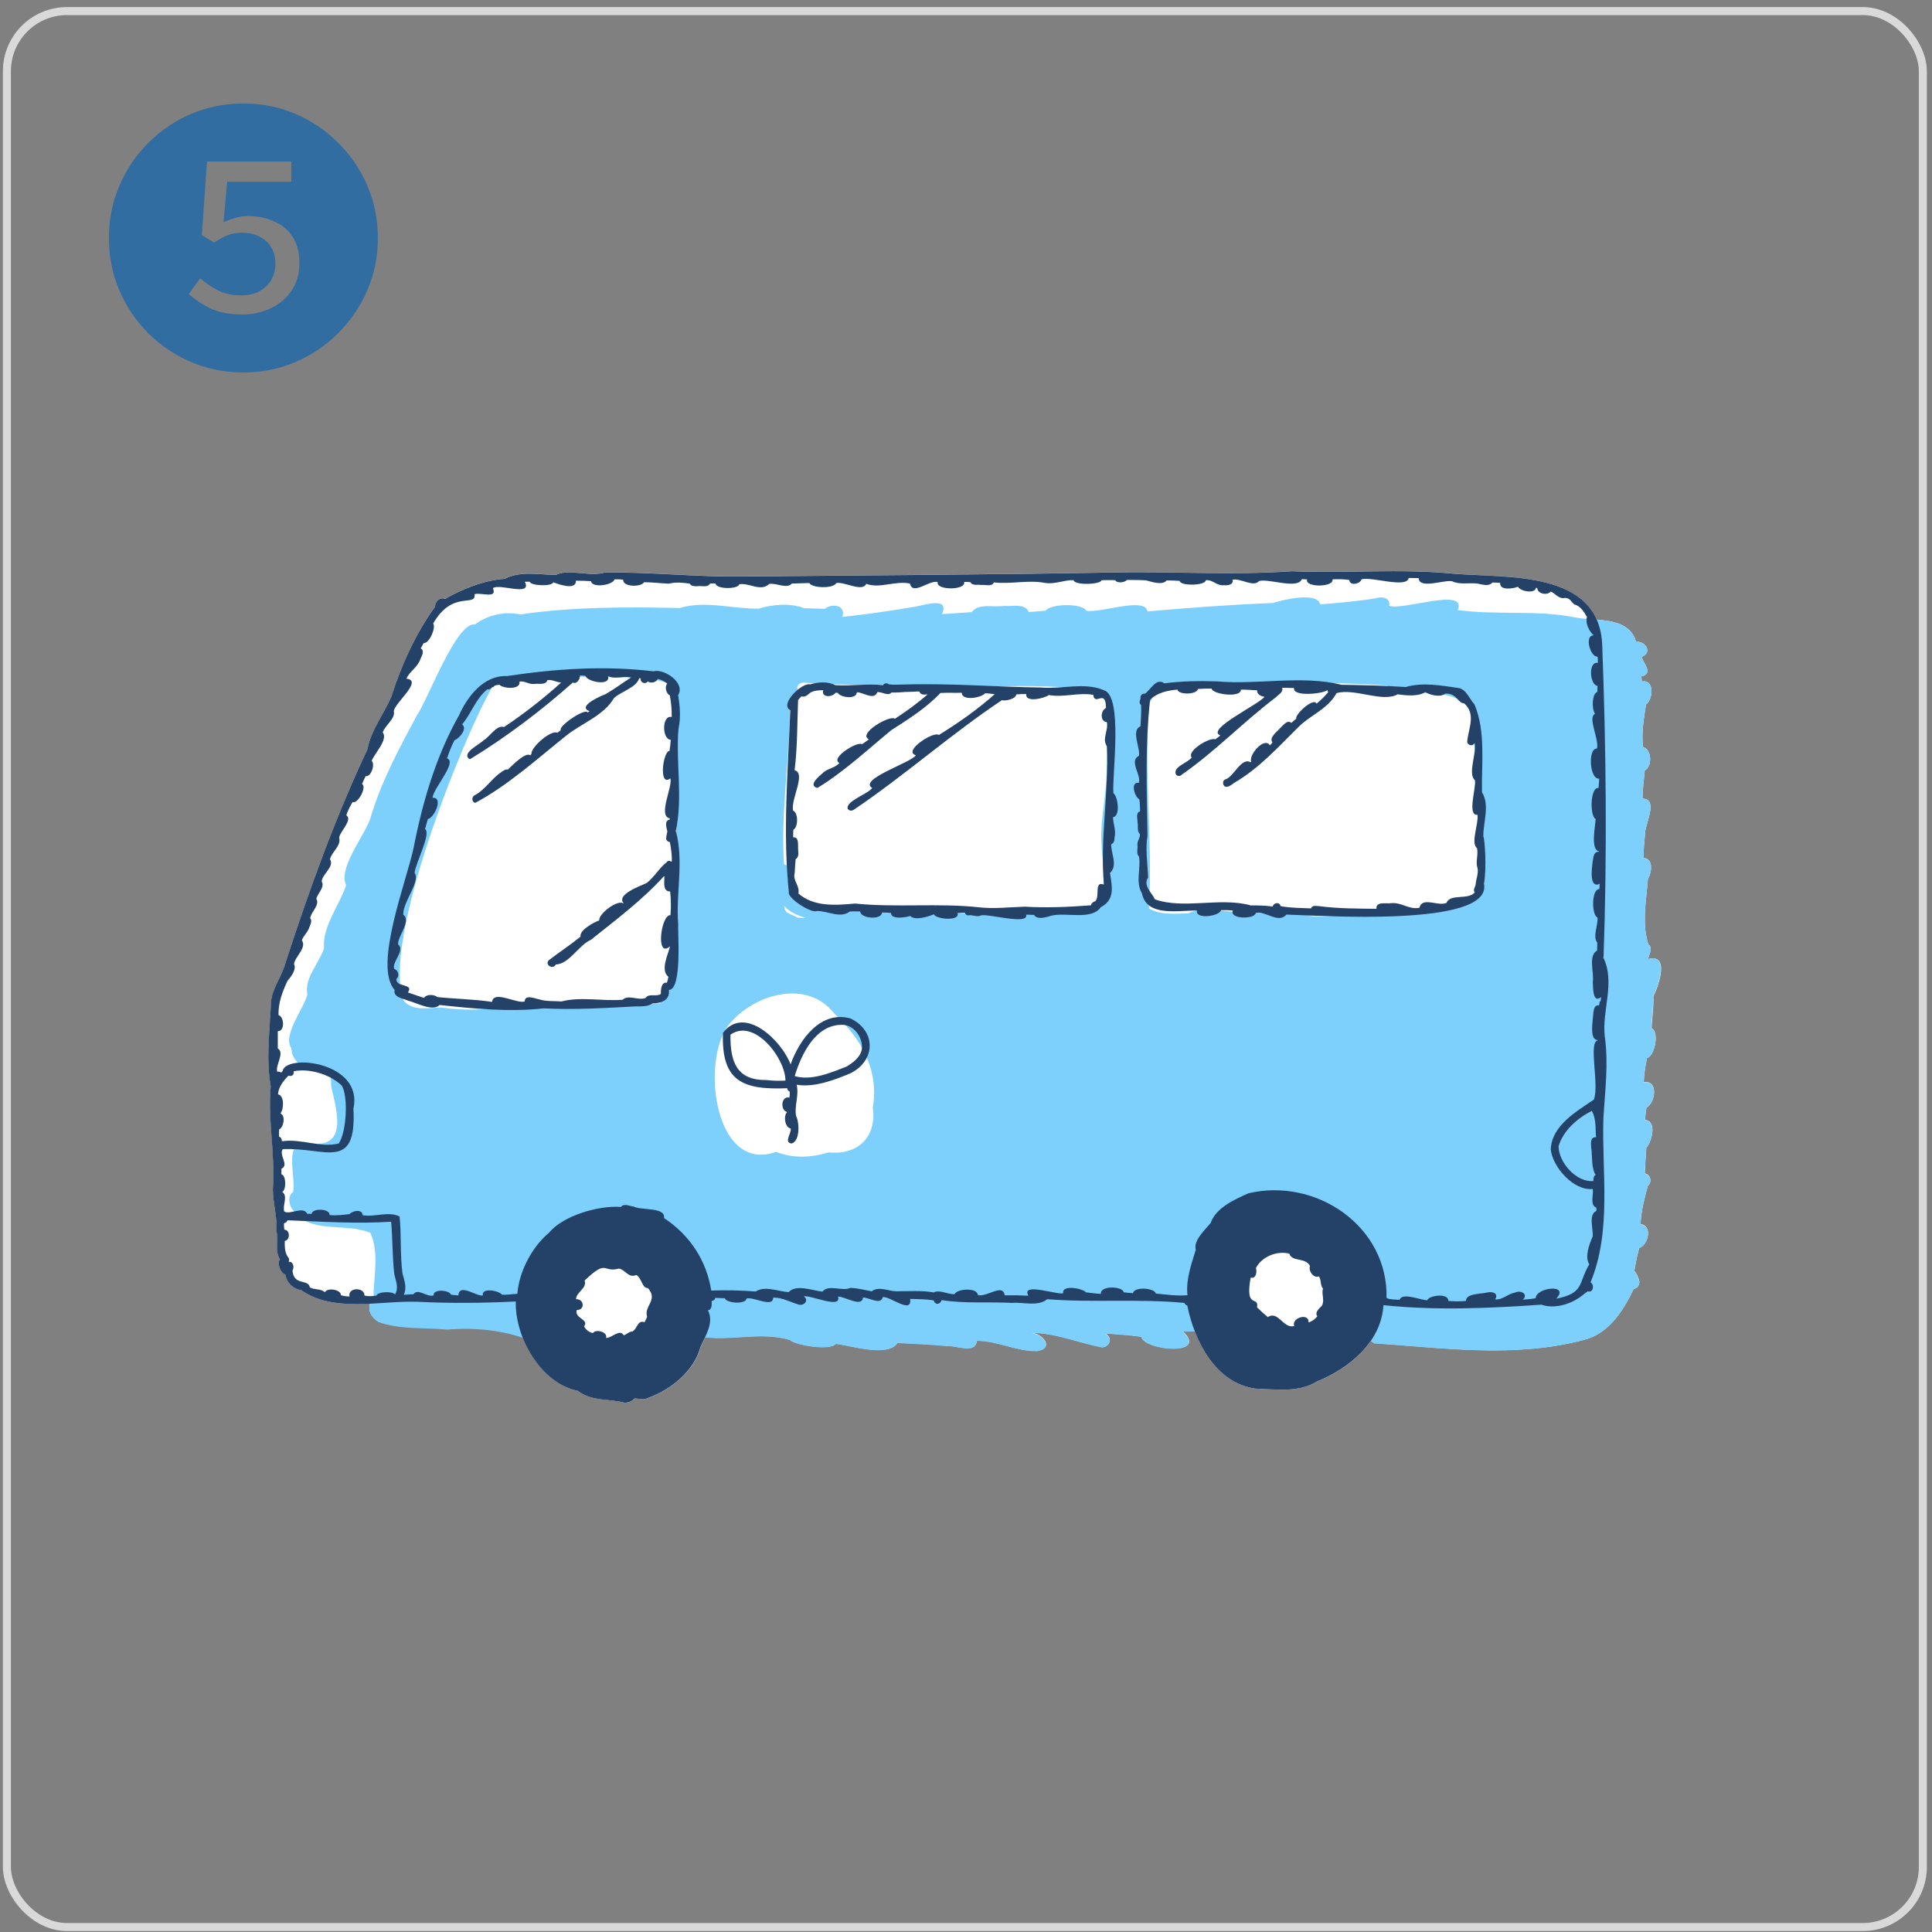 <?xml version="1.0" encoding="UTF-8"?> <svg xmlns="http://www.w3.org/2000/svg" width="188" height="188" viewBox="0 0 188 188" fill="none"><rect x="0" y="0" width="188" height="188" fill="#808080" stroke="none"/><rect x="0.671" y="1.078" width="186.439" height="186.439" rx="5.851" stroke="#D9D9D9" stroke-width="0.78"></rect><path d="M23.683 36.243C21.886 36.243 20.192 35.906 18.601 35.232C17.028 34.558 15.633 33.622 14.416 32.424C13.218 31.207 12.282 29.812 11.608 28.24C10.934 26.648 10.597 24.954 10.597 23.157C10.597 21.359 10.934 19.674 11.608 18.102C12.282 16.51 13.218 15.116 14.416 13.917C15.633 12.7 17.028 11.755 18.601 11.081C20.192 10.407 21.886 10.07 23.683 10.07C25.481 10.07 27.166 10.407 28.738 11.081C30.33 11.755 31.724 12.7 32.923 13.917C34.14 15.116 35.085 16.51 35.759 18.102C36.433 19.674 36.77 21.359 36.77 23.157C36.77 24.973 36.424 26.676 35.731 28.268C35.057 29.84 34.112 31.226 32.895 32.424C31.697 33.622 30.311 34.558 28.738 35.232C27.166 35.906 25.481 36.243 23.683 36.243ZM23.627 30.599C24.582 30.599 25.481 30.402 26.323 30.009C27.166 29.616 27.84 29.054 28.345 28.324C28.869 27.575 29.132 26.667 29.132 25.6C29.132 24.551 28.907 23.69 28.458 23.016C28.008 22.342 27.4 21.846 26.632 21.528C25.883 21.191 25.05 21.022 24.133 21.022C23.683 21.022 23.262 21.088 22.869 21.219C22.476 21.331 22.102 21.462 21.746 21.612L22.111 17.68H28.345V15.715H20.145L19.64 22.876L20.819 23.606C21.287 23.306 21.718 23.072 22.111 22.904C22.523 22.735 23.009 22.651 23.571 22.651C24.526 22.651 25.303 22.923 25.902 23.466C26.501 24.009 26.801 24.739 26.801 25.656C26.801 26.293 26.651 26.845 26.351 27.313C26.07 27.762 25.677 28.118 25.172 28.38C24.685 28.623 24.133 28.745 23.515 28.745C22.56 28.745 21.765 28.567 21.128 28.212C20.491 27.856 19.939 27.481 19.471 27.088L18.376 28.605C18.938 29.129 19.63 29.597 20.454 30.009C21.297 30.402 22.354 30.599 23.627 30.599Z" fill="#316DA1"></path><g clip-path="url(#clip0_2057_1305)"><path d="M160.71 100.074C160.76 99.024 160.93 97.984 160.89 96.934C161.35 96.044 162.35 93.254 160.82 93.254C160.69 93.254 160.54 93.274 160.36 93.324C160.49 92.814 160.88 92.244 160.39 91.874C159.75 89.874 160.19 87.604 160.36 85.514C160.73 84.944 160.92 83.534 159.94 83.494C159.92 82.714 159.99 82.044 160.07 81.254C159.99 80.314 161.48 77.734 159.82 77.714C159.86 76.774 159.94 75.924 160.05 74.974C160.8 74.584 160.74 72.904 159.87 72.684C159.72 71.304 159.96 69.914 160.17 68.554C160.91 68.004 160.98 66.044 159.76 66.324C159.74 66.154 159.73 65.984 159.72 65.824C160.91 65.544 159.95 64.584 159.74 63.924C160.9 63.444 160.01 62.324 159.21 62.464C158.72 60.724 157.04 60.434 155.37 60.294C153.31 55.634 145.93 56.204 141.45 55.814C136.14 55.294 130.99 55.804 125.71 55.574C120.01 55.984 113.9 55.574 108.43 55.694C96.441 55.914 84.57 55.964 72.54 56.084C67.96 56.164 63.441 55.644 58.891 55.694C57.38 56.154 55.391 55.294 54.09 55.934C52.471 55.914 50.63 55.514 49.141 56.314C47.251 56.414 44.971 57.294 43.321 58.274C42.81 58.034 42.34 58.544 42.34 59.044C40.501 61.554 39.031 64.794 38.1 67.764C37.331 69.534 36.12 71.004 35.761 72.914C32.6 79.624 30.11 86.564 27.8 93.644C27.471 94.934 26.421 96.314 26.381 97.524C26.261 100.224 25.89 103.074 26.351 105.694C26.05 109.054 26.82 112.384 26.561 115.744C26.581 117.144 27 118.434 26.921 119.834C27.131 120.674 26.71 121.714 27.261 122.534C26.91 122.874 27.34 123.914 27.761 123.994C27.941 124.844 28.541 125.404 29.351 125.544C31.27 126.884 33.62 126.964 36.001 126.854C35.821 127.514 36.06 128.084 36.781 128.574C38.85 129.354 41.291 129.114 43.501 129.334C46.011 129.114 48.52 129.344 50.861 130.124C51.831 132.614 53.791 134.844 56.261 135.344C57.59 136.384 59.3 136.094 60.791 136.494C61.17 136.494 61.55 136.364 61.77 136.074C62.211 136.104 62.721 136.234 63.13 136.014C65.35 135.194 67.54 133.414 68.18 131.094C68.311 130.784 68.481 130.454 68.63 130.114C71.341 130.434 74.13 129.574 76.841 130.364C77.471 130.914 80.77 131.434 81.331 130.764C82.331 130.774 86.371 132.174 87.341 130.664C88.93 130.754 90.531 130.804 92.111 130.964C93.001 130.864 94.91 131.814 95.061 130.454C97.091 130.454 98.88 131.494 100.93 131.454C102.67 131.194 101.43 129.674 100.24 129.684C102.65 129.654 104.9 130.644 107.23 131.094C107.96 131.094 108.35 130.164 107.53 129.734C108.71 129.824 109.89 129.894 111.05 130.064C111.38 131.424 117.67 131.974 115.1 129.544C115.47 129.564 115.86 129.544 116.26 129.524C117.31 132.234 119.22 134.724 122.17 135.124C124.09 135.184 126.41 135.534 128.12 134.444C130.14 133.634 132.16 132.284 133.41 130.464C133.5 130.554 133.61 130.634 133.72 130.704C140.48 131.154 147.34 132.154 154.05 130.394C156.51 129.824 157.95 127.574 158.97 125.424C159.44 125.364 159.68 124.784 159.42 124.404C159.44 124.424 159.45 124.444 159.46 124.474C159.35 124.194 159.26 123.874 159.03 123.684C159.16 122.924 159.3 122.174 159.51 121.434C160.4 121.144 160.83 119.254 159.64 119.114C159.69 117.824 160.03 116.584 160.35 115.384C160.8 115.044 160.61 114.264 160.05 114.184C160.09 113.354 160.14 112.524 160.2 111.694C160.73 111.104 161.28 109.104 160.08 108.974C160.1 108.584 160.15 108.184 160.21 107.794C161.13 107.254 161.37 105.054 159.95 105.314C159.98 104.524 160.1 103.734 160.27 102.954C161.03 102.764 161.5 100.374 160.69 100.044L160.71 100.074Z" fill="white"></path><path d="M160.821 93.254C160.691 93.254 160.541 93.274 160.361 93.324C160.491 92.814 160.881 92.244 160.391 91.874C159.751 89.874 160.191 87.604 160.361 85.514C160.731 84.944 160.921 83.534 159.941 83.494C159.921 82.714 159.991 82.044 160.071 81.254C159.991 80.314 161.481 77.734 159.821 77.714C159.861 76.774 159.941 75.924 160.051 74.974C160.801 74.584 160.741 72.904 159.871 72.684C159.721 71.304 159.961 69.914 160.171 68.554C160.911 68.004 160.981 66.044 159.761 66.324C159.741 66.154 159.731 65.984 159.721 65.824C160.911 65.544 159.951 64.584 159.741 63.924C160.901 63.444 160.011 62.324 159.211 62.464C158.501 59.954 155.321 60.454 153.271 60.084C149.631 59.334 145.611 59.874 141.851 59.364C142.801 57.094 136.511 59.434 135.181 58.954C135.341 58.144 134.421 58.004 133.841 58.224C132.061 58.514 130.261 58.664 128.471 58.814C128.211 57.554 124.791 58.364 123.901 58.674C119.801 58.834 115.731 59.144 111.661 59.494C111.451 58.034 107.031 59.704 105.711 59.424C105.271 58.664 102.231 58.744 101.751 59.424C101.201 59.474 100.651 59.524 100.111 59.554C99.741 58.664 98.441 59.034 97.651 58.964C96.671 59.124 95.211 58.664 94.561 59.564C93.591 59.634 92.631 59.694 91.661 59.764C92.451 58.024 89.941 58.884 89.081 59.034C86.721 59.434 84.351 59.774 81.971 60.034C82.341 58.904 81.001 58.664 80.261 59.244C79.591 59.224 78.911 59.204 78.241 59.184C76.961 58.664 75.151 58.804 73.861 59.224C71.331 59.274 68.631 58.404 66.161 59.164C60.991 59.064 55.741 59.034 50.611 59.794C49.111 59.454 47.431 59.854 46.221 60.764C44.391 60.494 41.661 68.064 40.531 69.674C38.811 72.894 37.041 76.154 36.021 79.694C35.411 81.404 32.891 84.484 33.681 86.144C33.011 88.144 31.351 90.154 31.531 92.284C31.051 93.734 29.581 95.214 29.911 96.774C29.561 98.184 27.441 100.764 28.361 102.014C28.451 103.894 30.521 104.244 32.001 104.514C32.321 104.824 32.141 105.464 32.261 105.884C32.931 108.624 33.781 112.124 29.551 111.114C27.631 111.354 28.821 114.634 28.521 115.994C27.991 116.344 28.061 117.214 28.521 117.764C30.221 120.134 33.621 118.934 36.031 119.964C36.901 121.744 36.381 124.194 36.341 126.194C35.701 127.164 35.821 127.954 36.781 128.624C38.851 129.404 41.291 129.164 43.501 129.384C46.461 129.134 49.421 129.484 52.091 130.634C55.841 130.094 52.281 121.744 62.261 123.284C62.651 124.414 63.401 125.244 64.191 126.084C64.361 127.064 63.361 130.984 64.821 131.134C66.171 130.974 65.131 129.094 65.361 128.214C66.171 125.324 64.941 125.374 63.731 123.274C68.231 123.344 66.061 128.314 67.961 130.044C70.881 130.614 73.901 129.534 76.831 130.394C77.461 130.944 80.761 131.464 81.321 130.794C82.321 130.804 86.361 132.204 87.331 130.694C88.921 130.784 90.521 130.834 92.101 130.994C92.991 130.894 94.901 131.844 95.051 130.484C97.081 130.484 98.871 131.524 100.921 131.484C102.661 131.224 101.421 129.704 100.231 129.714C102.641 129.684 104.891 130.674 107.221 131.124C107.951 131.124 108.341 130.194 107.521 129.764C108.701 129.854 109.881 129.924 111.041 130.094C111.371 131.454 117.661 132.004 115.091 129.574C116.381 129.634 118.031 129.234 119.141 129.874C119.631 130.924 120.951 129.914 120.261 129.064C120.261 128.844 120.151 128.644 119.971 128.514C118.971 125.664 119.291 124.304 122.011 122.764C123.681 121.834 125.501 120.744 127.481 121.374C129.371 121.754 131.971 122.724 132.431 124.854C132.361 126.764 131.871 129.474 133.711 130.724C140.471 131.174 147.331 132.174 154.041 130.414C156.501 129.844 157.941 127.594 158.961 125.444C159.431 125.384 159.671 124.804 159.411 124.424C159.411 124.424 159.411 124.424 159.411 124.434C159.411 124.434 159.411 124.434 159.411 124.424C159.431 124.444 159.441 124.474 159.451 124.494C159.341 124.214 159.251 123.894 159.021 123.704C159.151 122.944 159.291 122.194 159.501 121.454C160.391 121.164 160.821 119.274 159.631 119.134C159.681 117.844 160.021 116.604 160.341 115.404C160.791 115.064 160.601 114.284 160.041 114.204C160.081 113.374 160.131 112.544 160.191 111.714C160.721 111.124 161.271 109.124 160.071 108.994C160.091 108.604 160.141 108.204 160.201 107.814C161.121 107.274 161.361 105.074 159.941 105.334C159.971 104.544 160.091 103.754 160.261 102.974C161.021 102.784 161.491 100.394 160.681 100.064C160.731 99.014 160.901 97.974 160.861 96.924C161.321 96.034 162.321 93.244 160.791 93.244L160.821 93.254ZM52.861 127.534C52.581 127.944 52.581 129.414 51.911 129.234C51.911 129.234 51.921 129.234 51.931 129.234H51.901C52.231 127.824 52.651 126.444 53.741 125.404C53.461 126.074 53.221 126.804 52.871 127.534H52.861ZM57.171 122.244C57.511 122.074 57.861 121.984 58.211 121.944C57.861 122.034 57.521 122.134 57.171 122.244ZM66.011 68.904C65.951 75.394 65.631 81.884 65.871 88.364C65.141 89.224 65.521 90.564 65.381 91.614C65.361 93.564 64.931 95.464 64.591 97.384C64.441 97.424 64.301 97.514 64.201 97.634C61.301 97.814 58.351 97.344 55.431 97.804C51.301 97.444 47.181 98.724 43.031 98.044C41.771 98.034 40.201 98.474 39.271 97.364C37.101 91.734 44.871 72.074 48.051 66.574C50.061 66.384 51.971 65.474 53.981 65.474C55.281 65.794 56.571 65.924 57.911 65.834C60.511 66.024 63.511 65.624 65.851 66.864C66.131 67.474 65.891 68.244 65.991 68.914L66.011 68.904ZM84.931 107.774C85.331 110.644 83.471 112.434 80.621 112.134C78.971 112.654 77.151 112.744 75.521 112.084C69.361 114.314 68.031 102.514 71.231 99.364C73.681 96.654 78.601 95.334 81.151 98.594C83.771 101.034 85.561 104.084 84.931 107.784V107.774ZM76.321 88.174C76.851 88.774 77.641 89.094 78.451 89.334C78.161 89.334 77.871 89.304 77.581 89.284C77.121 88.954 76.291 88.944 76.321 88.174ZM107.601 76.574C107.491 78.004 107.221 79.414 107.171 80.844C107.041 83.344 107.981 86.064 106.761 88.374C98.071 89.664 89.151 88.304 80.371 88.644C78.361 87.524 77.101 88.234 76.621 85.374C77.271 84.874 76.851 84.234 76.291 84.094C75.941 78.804 76.911 73.594 76.861 68.334C77.601 68.644 78.111 67.494 77.571 66.974C77.581 66.454 78.121 66.384 78.521 66.444C82.521 66.784 86.531 66.554 90.531 66.734C96.221 67.064 102.011 66.244 107.611 67.444C107.651 67.634 107.721 67.844 107.851 68.074C107.641 70.904 107.851 73.754 107.601 76.574ZM143.401 87.014C142.671 87.554 140.861 87.234 140.821 88.414C139.771 88.564 138.711 88.674 137.651 88.774C134.481 88.304 131.021 89.374 127.741 89.164C125.631 88.594 123.131 89.094 120.901 88.724C119.371 88.814 116.911 88.174 115.641 88.874C114.341 88.904 112.931 89.074 111.801 88.394C112.191 81.724 111.261 75.034 111.861 68.344C112.091 68.164 112.171 67.754 112.011 67.524C112.241 67.334 112.291 67.004 112.191 66.744C115.821 66.694 119.471 67.124 123.111 66.744C124.451 66.564 129.261 67.524 129.751 66.474C131.501 66.514 133.251 66.584 134.991 66.714C135.741 67.484 136.971 67.114 138.011 67.324C139.421 67.574 141.161 67.384 142.301 68.344C142.511 68.524 142.741 68.574 142.971 68.484C143.331 69.384 143.591 70.314 143.761 71.274C143.181 72.134 143.571 73.644 143.981 74.534C144.461 78.254 143.661 82.054 144.261 85.734C144.061 86.184 143.861 86.764 143.401 87.004V87.014Z" fill="#7DD0FC"></path><path d="M107.081 88.303C108.471 87.563 108.251 86.443 108.011 84.953C108.811 84.203 108.091 83.033 108.131 82.143C108.391 82.073 108.451 81.773 108.451 81.543C108.621 80.823 108.331 80.213 108.301 79.523C109.041 79.433 108.801 77.533 108.341 77.173C108.211 75.343 109.301 67.703 107.411 67.163C105.611 66.363 103.311 67.073 101.331 66.903C96.831 66.843 92.321 66.463 87.791 66.613H87.831C87.391 66.613 86.931 66.653 86.491 66.593C86.321 66.423 86.041 66.483 85.921 66.673C84.371 66.503 82.831 66.773 81.271 66.673C80.551 66.293 79.611 66.363 78.841 66.593C78.021 66.393 75.811 68.553 76.901 69.103C76.671 75.023 76.161 80.993 76.761 86.833C76.621 87.393 78.961 88.923 79.501 88.643C80.541 88.643 81.791 89.403 82.701 88.693C83.031 88.693 83.361 88.673 83.701 88.693C83.721 89.373 85.781 89.563 85.831 88.793C86.131 88.793 86.391 88.813 86.701 88.833C86.691 89.523 88.151 89.263 88.571 89.133C89.071 89.623 90.351 89.173 90.891 88.973C91.011 89.443 93.461 89.683 93.171 88.853C93.411 88.833 93.651 88.823 93.891 88.823C93.931 88.943 94.021 89.053 94.191 89.073C94.621 88.983 95.071 89.283 95.471 89.073C96.161 88.893 100.141 90.053 99.851 89.003C100.111 89.003 100.371 89.023 100.631 89.033C100.931 89.543 101.841 89.243 102.311 89.103C103.761 88.753 106.171 89.563 107.091 88.313L107.081 88.303ZM99.631 88.233C98.181 88.273 96.761 88.453 95.311 88.293C91.361 87.853 87.231 88.333 83.201 87.923C81.281 88.093 79.201 88.263 77.691 86.943C77.851 86.183 77.121 85.713 77.331 84.953C77.351 84.503 77.381 84.043 77.421 83.593C77.841 83.373 77.631 82.793 77.661 82.403C77.651 82.053 77.701 81.413 77.181 81.483C77.181 81.233 77.181 80.983 77.201 80.743C77.671 80.503 77.701 79.103 77.181 78.883C76.901 77.843 78.481 75.233 77.321 74.953C77.601 72.703 77.571 70.453 77.661 68.123C77.751 67.993 77.861 67.873 77.991 67.763C78.311 67.893 78.631 67.593 78.861 67.393C79.241 67.193 79.661 67.163 80.111 67.163C79.881 67.893 81.001 67.873 81.301 67.413C81.371 67.413 81.441 67.413 81.511 67.413C81.771 67.873 83.321 68.103 83.381 67.373C83.931 67.313 85.041 68.213 85.371 67.353C85.821 67.293 86.411 67.783 86.751 67.383C87.271 67.423 88.041 67.313 88.501 67.323C88.731 67.323 88.951 67.303 89.201 67.293C89.281 67.293 89.371 67.293 89.461 67.283C89.571 67.633 89.921 67.613 90.271 67.563C89.281 68.433 88.191 69.223 87.081 69.943C86.641 69.523 83.411 71.393 84.551 71.943C84.331 72.103 84.111 72.273 83.881 72.423C83.491 72.073 80.721 73.773 81.681 74.243C81.181 74.803 80.511 74.733 80.001 75.283C79.631 75.583 78.621 76.453 79.541 76.673C82.101 75.123 84.401 72.963 86.741 71.043C88.421 69.973 90.151 68.873 91.511 67.433C92.201 67.393 92.901 67.433 93.591 67.413C93.591 68.243 95.501 67.903 95.861 67.463C96.171 67.463 96.481 67.513 96.791 67.553C95.101 69.053 93.271 70.343 91.351 71.523C90.901 71.093 87.801 73.093 89.121 73.493C88.681 74.213 83.481 75.833 84.871 76.683C84.381 77.313 82.271 77.953 82.491 78.703C82.621 78.923 82.911 78.923 83.101 78.783C88.031 75.453 92.601 71.393 97.481 68.143C97.981 68.223 98.861 67.983 98.891 67.573C99.231 67.543 99.491 67.533 99.861 67.533C99.751 68.423 101.661 67.943 102.061 67.633C103.511 67.893 104.921 67.363 106.381 67.613C106.541 68.783 107.601 66.933 107.621 68.893C107.091 69.143 107.011 70.203 107.711 70.273C107.871 71.073 107.211 71.893 107.711 72.623C107.911 77.103 107.021 81.643 107.421 86.083C106.441 85.673 107.051 87.253 106.581 87.693C106.381 87.753 106.191 87.893 106.161 88.093C103.991 88.263 101.821 88.353 99.641 88.223L99.631 88.233Z" fill="#244267"></path><path d="M125.151 88.995C128.071 89.064 145.291 90.305 144.401 85.995C144.681 84.484 144.481 81.695 144.341 81.344C144.341 79.975 144.981 78.325 144.211 77.094C144.151 74.264 144.591 71.184 143.481 68.544C142.991 68.025 142.671 67.044 141.901 66.945C140.281 66.715 138.461 66.365 136.781 66.855C134.681 66.704 132.681 66.674 130.561 66.635C126.611 65.674 122.471 66.654 118.431 66.305C116.731 66.245 114.991 66.275 113.301 66.495C112.521 65.915 111.981 67.094 111.421 67.504C111.131 67.445 110.911 67.725 110.991 67.995C110.881 68.184 110.831 68.475 111.041 68.605C111.071 69.284 111.021 69.954 110.981 70.674C110.011 71.085 111.011 72.844 110.821 73.555C109.831 74.034 111.071 75.404 110.821 76.174C109.951 76.055 110.411 77.555 110.861 77.775C110.921 78.154 110.941 78.525 110.941 78.945C110.491 79.094 110.701 79.644 110.691 80.004C110.781 80.365 110.611 80.894 110.921 81.154C110.961 81.575 110.621 81.825 110.691 82.275C110.721 82.624 110.551 83.055 110.831 83.355C111.041 84.544 110.461 85.805 111.121 86.934C111.591 89.275 114.721 88.564 116.481 88.605C116.281 89.495 118.681 89.165 118.821 88.564C119.201 88.564 119.581 88.564 119.971 88.605C119.591 89.445 122.071 89.475 122.191 88.855C123.191 88.605 124.331 89.894 125.161 89.025L125.151 88.995ZM121.651 88.085C118.651 87.294 115.191 88.504 112.381 87.514C112.081 86.844 111.191 86.184 111.721 85.385C111.671 84.014 111.441 82.665 111.661 81.305C111.591 76.904 111.421 72.404 111.911 68.105C112.571 67.415 113.601 67.184 114.571 67.105C114.671 67.635 116.471 67.605 116.571 67.044C117.011 67.014 117.451 66.995 117.901 67.004C117.981 67.575 120.791 67.934 120.751 67.105C121.271 67.105 121.771 67.144 122.331 67.174C122.301 67.525 122.621 67.734 123.041 67.805C122.581 68.504 117.261 70.995 118.751 71.564C118.591 71.695 118.431 71.825 118.251 71.945C117.771 71.695 115.451 73.064 115.961 73.704C115.571 74.264 114.041 74.615 114.451 75.404C114.591 75.534 114.851 75.555 114.981 75.394C118.271 73.105 120.971 70.264 124.151 67.855C124.401 67.575 124.911 67.365 124.761 66.924C125.141 66.924 125.531 66.945 125.921 66.954C125.781 67.835 128.791 67.514 129.181 67.144C129.181 67.215 129.201 67.305 129.241 67.365C128.901 67.764 128.521 68.135 128.111 68.475C127.861 67.805 125.971 69.544 126.141 69.924C125.981 70.064 125.821 70.204 125.661 70.344C125.251 70.004 124.881 70.585 124.591 70.825C124.301 71.195 123.451 71.734 123.821 72.254C123.741 72.355 123.651 72.445 123.571 72.534C123.061 71.654 121.491 73.445 121.751 74.115C121.721 74.135 121.701 74.154 121.671 74.174C120.831 73.654 120.061 75.544 119.291 75.825C118.871 75.904 118.961 76.585 119.351 76.564C119.591 76.564 119.891 76.344 120.071 76.195C122.521 74.775 124.321 72.745 126.311 70.784C127.491 69.575 129.171 69.044 130.061 67.445C131.851 66.945 134.521 68.394 136.001 67.564C136.881 67.684 137.941 67.794 138.701 67.355C139.141 67.615 140.121 67.904 140.641 67.495C141.781 67.434 141.861 68.454 142.471 68.434C143.661 69.504 142.891 70.855 142.771 72.165C142.791 72.555 143.341 72.654 143.491 72.294C143.721 73.264 142.791 75.294 143.521 75.924C143.671 76.605 142.731 79.415 143.771 79.284C143.901 80.135 143.081 82.044 143.721 82.525C143.881 83.165 143.551 83.885 143.781 84.475C143.881 85.055 143.611 85.575 143.591 86.094C143.541 86.335 143.301 86.605 143.511 86.825C142.901 87.615 141.111 86.924 140.761 87.855C139.971 88.234 138.381 87.215 138.121 88.335C137.071 88.544 136.381 87.754 135.301 87.894C134.841 87.945 133.861 87.715 133.941 88.434C132.081 88.415 130.181 88.415 128.331 88.174C128.061 88.154 127.681 88.075 127.571 88.394C126.581 88.344 125.601 88.365 124.611 88.174C124.521 87.745 123.931 87.825 123.841 88.215C123.121 88.105 122.351 88.105 121.641 88.105L121.651 88.085Z" fill="#244267"></path><path d="M65.761 80.874C66.471 77.564 65.741 74.224 66.031 70.874C66.261 69.804 66.161 68.704 65.991 67.644C66.721 66.454 64.641 65.034 63.591 65.324C58.761 64.754 54.091 65.074 49.351 65.784C47.071 65.694 45.501 67.744 44.651 69.634C42.431 73.564 41.121 78.034 40.261 82.434C39.651 85.514 36.281 93.984 38.401 96.324C38.231 97.064 39.231 97.154 39.721 97.374C40.501 97.564 42.131 98.474 42.771 97.794C46.151 98.154 49.531 98.494 52.891 98.124C55.851 98.274 58.821 98.094 61.781 97.934C62.361 97.914 63.021 97.984 63.511 97.634C64.341 97.644 65.231 97.314 65.081 96.334C66.381 96.304 65.951 90.944 65.991 89.894C65.761 86.874 66.561 83.854 65.771 80.884L65.761 80.874ZM65.421 83.894C65.131 83.704 64.961 83.754 64.861 83.914C64.151 84.464 63.671 85.344 62.941 85.914C62.341 86.214 59.941 87.024 60.681 87.894C60.681 87.894 60.661 87.914 60.651 87.914C60.111 87.494 58.221 88.934 58.311 89.564C57.811 89.724 56.351 90.524 56.491 91.144C55.481 91.964 54.421 92.654 53.381 93.454C53.001 93.934 53.831 94.364 54.091 93.854C55.431 93.784 56.261 92.004 57.511 91.444C59.971 89.474 62.531 87.564 64.661 85.204C64.661 85.734 64.441 86.774 65.211 86.744C65.291 87.514 65.311 88.284 65.241 89.054C64.321 88.964 63.761 93.344 65.201 92.084C65.021 92.864 64.211 94.434 65.061 95.064C64.991 95.244 64.991 95.474 64.881 95.634C64.351 95.514 64.291 96.344 64.311 96.714C63.871 97.034 63.121 96.624 62.831 97.104C62.141 97.404 61.151 96.744 60.581 97.284C58.591 97.444 56.521 96.954 54.621 97.454C53.901 97.384 53.141 97.474 52.441 97.234C52.011 97.174 51.091 96.724 51.051 97.454C50.271 97.694 48.031 96.314 47.881 97.494C46.131 97.224 44.361 97.214 42.571 97.024C42.251 96.764 41.501 96.714 41.261 97.104C40.731 96.934 40.211 96.754 39.691 96.574C40.331 95.664 38.451 96.114 38.581 95.244C38.911 94.984 38.751 94.394 38.361 94.284C38.111 93.604 39.461 92.484 38.741 91.904C38.661 91.134 40.071 89.624 39.241 89.004C39.201 87.734 40.951 85.754 40.341 84.944C40.441 83.964 41.991 81.084 41.361 80.674C41.451 80.344 41.531 80.044 41.641 79.694C42.251 79.604 43.191 77.554 42.091 77.634C42.141 76.724 44.541 74.154 43.501 73.794C43.711 73.174 43.911 72.634 44.221 72.034C44.691 71.864 45.521 70.914 44.971 70.484C45.911 69.374 46.271 67.994 47.431 67.074C47.601 67.124 47.761 67.024 47.871 66.884C48.001 66.864 48.091 66.804 48.141 66.714C48.281 66.674 48.431 66.654 48.581 66.624C48.961 67.014 50.681 67.154 50.551 66.324C51.091 66.234 51.501 66.654 52.081 66.544C52.471 66.504 53.121 66.674 53.271 66.184C53.761 66.104 54.131 66.404 54.611 66.414C52.861 67.984 51.011 69.444 49.051 70.744C48.321 70.514 47.661 71.694 47.051 72.044C46.661 72.444 44.801 73.324 45.721 73.884C49.121 71.824 52.661 69.164 55.741 66.414C56.091 66.614 56.451 66.114 56.441 65.724C56.611 65.724 56.781 65.744 56.961 65.764C57.151 66.364 59.461 66.804 59.161 65.784C59.871 66.144 60.661 65.734 61.411 65.924C60.601 66.434 59.801 67.044 58.951 67.534C58.501 67.704 56.091 68.744 57.371 69.204C57.311 69.244 57.251 69.294 57.191 69.334C56.981 68.844 54.311 70.654 54.571 71.044C54.461 71.134 54.351 71.224 54.231 71.304C53.611 70.994 51.621 72.734 51.711 73.394C51.671 73.424 51.631 73.454 51.581 73.494C51.151 73.134 49.771 74.554 49.421 74.884C49.181 74.824 48.981 75.004 48.791 75.124C47.821 75.774 47.261 76.794 46.231 77.364C45.881 77.494 45.861 78.034 46.251 78.124C49.391 76.444 52.241 73.874 55.071 71.604C56.581 70.384 58.721 69.664 59.751 67.924C60.471 67.264 61.931 66.914 62.201 65.994C62.251 65.994 62.301 65.994 62.351 66.004C62.241 66.404 62.811 66.654 63.031 66.304C63.291 66.524 63.881 66.414 64.001 66.064C64.341 66.144 64.661 66.294 64.931 66.514C64.661 66.844 64.811 67.474 65.181 67.674C65.311 68.364 65.381 69.074 65.361 69.774C64.391 69.534 64.401 71.964 65.271 71.984C65.251 72.344 65.201 72.704 65.151 73.064C64.501 73.094 64.071 76.634 65.231 75.744C65.471 76.574 63.981 79.414 65.181 79.634C65.181 79.674 65.171 79.714 65.161 79.754C64.621 79.854 64.851 80.534 64.941 80.894C64.901 81.124 64.831 81.364 64.821 81.604C64.831 81.694 64.881 81.794 64.961 81.854C65.021 81.904 65.101 81.934 65.181 81.934C65.211 82.084 65.241 82.234 65.261 82.384C65.341 82.884 65.391 83.384 65.371 83.894H65.421Z" fill="#244267"></path><path d="M82.821 99.124C79.891 98.254 77.801 101.133 76.931 103.573C76.071 101.273 72.461 97.743 70.351 100.503C70.171 105.233 72.291 106.073 76.601 105.893C76.611 106.043 76.721 106.173 76.851 106.223C76.851 106.413 76.851 106.613 76.811 106.803C76.011 106.613 75.891 108.043 76.601 108.213C76.211 108.543 76.371 109.733 76.941 109.813C77.031 110.283 76.241 111.153 77.021 111.273C77.861 111.063 77.801 109.223 77.461 108.583C77.291 107.553 77.771 106.593 77.521 105.553C79.231 105.843 81.171 105.103 82.751 104.443C85.201 103.223 85.281 100.373 82.821 99.133V99.124ZM74.541 105.093C71.621 105.123 71.051 103.233 71.081 100.683C73.391 99.034 76.431 102.973 76.431 105.153C75.801 105.183 75.171 105.173 74.541 105.093ZM83.851 102.193C83.651 102.933 83.011 103.403 82.381 103.783C80.861 104.383 78.941 105.193 77.331 104.713C77.991 102.553 79.351 99.724 81.911 99.724C83.121 99.683 84.051 101.053 83.851 102.193Z" fill="#244267"></path><path d="M156.041 93.124C156.391 82.984 156.291 72.874 155.911 62.814C155.651 55.434 146.611 56.264 141.441 55.824C136.131 55.304 130.981 55.814 125.701 55.584C120.001 55.994 113.891 55.584 108.421 55.704C96.431 55.924 84.561 55.974 72.531 56.094C67.951 56.174 63.431 55.654 58.881 55.704C57.371 56.164 55.381 55.304 54.081 55.944C52.461 55.924 50.621 55.524 49.131 56.324C47.241 56.424 44.961 57.304 43.311 58.284C42.801 58.044 42.331 58.554 42.331 59.054C40.491 61.564 39.021 64.804 38.091 67.774C37.321 69.544 36.111 71.014 35.751 72.924C32.591 79.634 30.101 86.574 27.791 93.654C27.461 94.944 26.411 96.324 26.371 97.534C26.251 100.234 25.881 103.084 26.341 105.704C26.041 109.064 26.811 112.394 26.551 115.754C26.571 117.154 26.991 118.444 26.911 119.844C27.121 120.684 26.701 121.724 27.251 122.544C26.901 122.884 27.331 123.924 27.751 124.004C27.931 124.854 28.531 125.414 29.341 125.554C32.541 127.774 36.931 126.544 40.641 126.674C43.761 126.834 47.011 126.804 50.171 126.644C50.171 126.644 50.181 126.654 50.191 126.664C50.101 130.164 52.641 134.624 56.241 135.344C57.571 136.384 59.281 136.094 60.771 136.494C61.151 136.494 61.531 136.364 61.751 136.074C62.191 136.104 62.701 136.234 63.111 136.014C65.331 135.194 67.521 133.414 68.161 131.094C68.631 129.994 69.511 128.714 68.891 127.504C69.241 127.474 69.281 127.044 69.251 126.594C69.411 126.594 69.571 126.484 69.601 126.294C69.911 126.304 70.221 126.324 70.531 126.334C70.701 126.834 72.591 126.944 72.651 126.354C73.311 126.164 75.261 127.304 75.231 126.264C76.171 126.264 76.901 126.714 77.751 126.954C78.281 127.074 78.741 126.504 78.211 126.144C78.901 126.004 81.911 127.424 81.551 126.174C82.121 126.114 83.901 127.274 83.971 126.264C84.551 126.234 85.691 127.044 85.901 126.224C86.551 126.074 88.781 127.964 88.561 126.394C89.331 126.424 90.101 126.404 90.861 126.544C91.021 127.064 91.521 126.894 91.631 126.514C93.891 126.864 96.191 126.664 98.471 126.784C99.561 126.684 100.991 127.174 101.901 126.424C106.341 126.774 110.791 126.364 115.251 126.784C115.301 126.924 115.431 127.024 115.531 127.034C116.231 130.534 118.311 134.594 122.161 135.124C124.081 135.184 126.401 135.534 128.111 134.444C131.251 133.184 134.411 130.614 134.621 127.004C139.691 127.534 144.911 127.314 149.991 126.954C151.371 127.444 153.111 126.824 154.161 125.904C154.281 125.814 154.391 125.734 154.501 125.654C155.051 125.844 155.171 125.004 154.771 124.784C156.841 119.834 155.871 114.084 156.021 108.894C156.171 106.184 156.541 103.574 156.161 100.884C155.851 98.304 157.231 95.594 155.991 93.124H156.041ZM27.151 110.614C27.141 110.374 27.151 110.134 27.161 109.904C27.611 109.704 27.811 108.554 27.291 108.344C27.621 107.944 27.691 106.614 27.051 106.484C27.091 105.804 27.571 105.174 28.061 104.674C28.481 104.794 28.641 104.504 28.571 104.244C30.121 103.924 32.191 104.574 33.271 105.654C33.901 106.764 33.721 110.154 32.961 111.274C31.151 111.714 29.311 110.774 27.431 111.054C27.431 110.864 27.351 110.654 27.151 110.604V110.614ZM38.451 125.974C38.211 125.624 36.751 125.674 36.631 126.074C36.241 126.134 35.861 126.154 35.471 126.074C35.481 125.224 33.811 125.254 34.011 126.154C33.721 126.154 33.471 126.124 33.171 126.034C33.211 125.494 31.871 125.254 31.611 125.744C31.211 125.374 30.601 125.534 30.151 125.274C30.011 124.414 28.591 125.164 28.461 123.634C28.661 123.314 28.541 122.724 28.081 122.784C28.151 122.664 28.171 122.514 28.061 122.374C27.701 121.934 27.701 121.294 27.711 120.754C28.251 120.674 28.241 119.664 27.671 119.664C27.641 119.464 27.621 119.234 27.631 119.034C27.801 119.014 27.921 118.894 27.981 118.744C31.351 118.874 34.681 119.104 38.061 118.884C38.211 120.504 38.171 122.324 38.371 124.004C38.521 124.664 38.821 125.314 38.441 125.964L38.451 125.974ZM62.971 128.134C62.891 128.314 62.821 128.494 62.721 128.664C62.011 128.414 62.021 129.324 61.541 129.564C61.231 129.564 60.981 129.834 60.701 129.944C60.311 129.254 59.521 130.224 58.971 130.194C59.181 129.624 57.971 129.284 57.701 129.714C57.331 129.664 57.011 129.394 56.831 129.064C57.371 128.374 55.881 128.314 56.121 127.484C56.961 127.474 56.851 126.384 56.051 126.424C56.091 125.694 57.141 125.384 56.891 124.604C59.151 122.454 58.601 123.884 60.221 123.444C60.841 123.534 61.161 124.414 61.911 124.064C62.451 124.334 62.451 125.354 63.051 125.344C64.081 126.534 62.631 127.064 62.971 128.134ZM128.571 127.114C128.331 127.364 127.911 127.724 128.191 128.084C127.971 128.354 127.681 128.584 127.331 128.684C127.411 127.694 125.621 128.244 125.941 129.034C124.861 129.324 124.381 127.494 123.371 128.164C123.011 127.864 122.661 127.554 122.321 127.214C122.521 126.014 121.121 127.494 121.701 124.324C122.231 124.454 122.331 123.764 122.211 123.394C122.761 122.294 124.271 121.674 125.461 121.994C125.751 122.834 127.011 122.314 127.481 123.194C127.281 123.644 127.821 124.424 128.341 124.204C128.601 124.574 128.441 125.054 128.741 125.394C128.551 125.914 128.971 126.584 128.581 127.124L128.571 127.114ZM155.661 97.454C155.651 97.574 155.631 97.704 155.611 97.834C155.101 97.744 155.071 98.364 155.031 98.724C155.011 99.274 154.631 101.194 155.461 101.204V101.244C154.541 101.444 155.651 105.594 155.091 107.004C153.411 108.154 150.991 109.524 150.901 111.844C151.071 113.564 153.151 115.914 154.991 115.694C155.091 116.244 154.671 117.274 155.341 117.514C155.341 117.624 155.341 117.734 155.341 117.834C154.541 118.174 155.051 119.594 154.981 120.324C154.661 121.034 154.181 122.324 154.651 123.024C153.541 124.914 154.191 125.824 151.431 126.374C152.801 124.914 149.491 125.244 149.431 126.324C149.021 126.404 148.611 126.444 148.191 126.464C148.761 125.914 147.951 125.514 147.441 125.774C146.721 125.894 146.231 126.504 145.491 126.444C145.861 125.814 145.191 125.654 144.701 125.774C144.171 125.914 142.611 125.854 142.651 126.594C142.081 126.644 141.511 126.644 140.941 126.594C140.961 125.794 139.061 126.044 138.891 126.514C138.381 126.584 136.451 125.694 136.191 126.484C135.771 126.444 135.301 126.484 134.921 126.304C135.091 119.354 128.101 114.564 121.491 116.114C120.151 116.714 118.331 117.504 117.801 119.014C117.281 119.654 116.101 120.714 116.361 121.604C115.931 123.034 115.381 124.504 115.551 126.034C114.521 126.124 113.491 125.974 112.471 125.874C112.351 125.314 110.341 125.184 110.251 125.834C109.951 125.814 109.641 125.794 109.351 125.754C109.231 125.124 107.001 125.094 107.131 125.904C106.621 125.884 106.161 125.814 105.671 125.754C105.371 125.374 103.301 124.974 103.461 125.844C102.821 126.014 99.321 124.744 100.071 126.084C99.301 126.044 98.541 126.034 97.761 126.044C97.601 124.814 95.941 126.314 95.141 126.004C95.121 125.284 93.131 125.384 92.901 125.924C92.251 125.994 91.441 125.454 90.851 125.764C89.781 125.554 88.261 125.654 87.191 125.654C86.451 125.634 85.501 125.134 84.821 125.654C84.131 125.524 83.441 125.344 82.741 125.324C81.961 125.694 80.631 124.944 80.031 125.684C79.071 125.594 77.491 124.934 76.741 125.734C75.731 125.674 74.441 125.084 73.531 125.674C72.111 125.564 70.621 125.524 69.211 125.584C68.741 122.634 67.121 120.184 64.611 118.524C64.801 117.444 62.391 117.794 61.671 117.414C61.271 117.374 60.731 117.064 60.421 117.444C58.281 117.284 54.801 118.274 53.431 119.954C51.841 121.264 50.521 123.634 50.341 125.904C49.841 125.904 49.331 126.044 48.831 125.974C48.571 125.594 46.841 125.254 46.981 126.054C46.341 126.174 44.691 124.824 44.601 126.054C44.361 126.044 44.111 126.014 43.881 125.984C43.741 125.524 42.121 125.394 42.191 126.054C41.541 126.264 40.671 125.314 40.241 125.934C39.921 125.954 39.601 125.974 39.291 125.994C39.611 125.324 39.361 124.624 39.171 123.954C38.921 122.134 39.071 120.134 38.881 118.374C37.831 117.834 36.471 118.454 35.291 118.254C35.261 117.634 34.301 117.794 34.021 118.144C33.371 118.214 32.731 118.304 32.071 118.234C32.141 117.604 30.381 117.534 30.331 118.114H29.901C29.511 117.324 28.191 118.254 27.661 117.884C27.461 117.294 28.061 116.384 27.461 115.984C27.871 115.784 27.861 114.394 27.381 114.264C27.381 114.084 27.381 113.904 27.391 113.724C28.171 113.334 27.111 112.444 27.511 111.824C31.611 111.604 34.721 114.094 34.391 107.864C35.381 103.324 27.801 102.494 27.491 104.234C27.441 104.274 27.391 104.324 27.351 104.374C27.261 104.294 27.131 104.264 26.971 104.284C26.801 103.584 27.731 102.464 27.031 102.024C27.031 101.464 27.031 100.904 27.031 100.344C27.741 100.364 27.661 98.934 27.101 98.774C27.071 97.564 27.481 96.504 27.991 95.414C28.331 95.044 28.871 94.324 28.611 93.814C28.711 93.064 29.881 92.234 29.371 91.494C29.541 91.024 29.981 90.694 30.121 90.174C30.231 89.924 30.391 89.574 30.181 89.344C30.271 88.734 31.151 88.054 30.781 87.454C30.911 86.924 31.641 86.324 31.301 85.774C31.361 85.044 32.571 84.334 32.111 83.604C32.291 82.864 33.231 82.304 33.001 81.504C33.081 80.914 34.351 79.764 33.701 79.334C33.841 78.884 34.071 78.454 34.311 78.044C34.811 78.264 35.731 76.574 35.231 76.294C35.341 76.034 35.451 75.774 35.581 75.524C36.101 75.634 36.531 74.364 36.171 74.044C36.361 73.404 37.811 71.964 37.241 71.274C37.471 70.564 38.501 69.924 38.321 69.204C38.391 68.404 41.201 66.214 39.551 66.044C39.861 65.294 40.631 64.974 40.911 64.124C41.051 63.814 41.341 63.324 40.941 63.094C41.041 62.924 41.131 62.744 41.231 62.574C41.761 62.644 42.451 61.074 42.151 60.674C44.041 57.364 46.321 59.134 46.181 57.824C46.701 57.604 48.451 58.324 47.961 57.234C48.611 56.734 51.821 58.114 51.071 56.604C51.231 56.604 51.391 56.604 51.541 56.604C51.621 57.004 53.741 57.094 53.831 56.664C54.271 56.814 56.071 57.514 56.041 56.504C56.531 56.504 57.021 56.524 57.511 56.554C57.601 57.254 59.651 56.944 59.801 56.374C60.081 56.364 60.361 56.374 60.641 56.404C60.571 57.134 62.401 57.154 62.671 56.654C63.471 56.654 64.261 56.764 65.071 56.794C65.761 56.634 66.411 56.684 67.121 56.794C67.261 57.054 67.561 57.044 67.851 57.044C68.261 56.974 68.881 57.214 69.101 56.774C69.281 56.774 69.451 56.774 69.631 56.774C69.651 57.344 71.801 57.364 71.941 56.854C72.901 56.684 74.011 57.614 74.851 56.824C75.521 56.694 76.581 57.344 77.051 56.784C77.611 56.774 78.181 56.754 78.751 56.734C79.041 57.244 81.111 57.294 81.381 56.734C82.171 56.584 83.921 57.644 84.291 56.814C85.651 57.304 87.071 56.484 88.551 56.784C88.791 57.994 90.461 56.394 91.251 56.644C91.031 57.444 94.011 57.474 93.821 56.624C94.021 56.624 94.221 56.624 94.421 56.644C94.621 57.034 95.161 56.854 95.511 56.924C95.901 56.874 96.511 57.124 96.711 56.674C98.371 56.864 100.041 56.414 101.631 56.714C102.651 56.894 103.521 56.424 104.471 56.454C104.521 56.964 107.071 56.904 107.201 56.454C107.641 56.444 108.081 56.454 108.521 56.454C108.661 56.764 109.421 56.714 109.651 56.434C110.271 56.434 110.891 56.434 111.521 56.474C112.081 56.614 113.111 56.994 113.531 56.474C113.951 56.474 114.371 56.504 114.791 56.524C114.831 57.044 117.321 56.994 117.331 56.464C118.011 56.374 118.371 57.024 119.091 56.944C119.451 56.984 120.051 56.914 119.941 56.414C120.761 56.244 121.951 57.184 122.531 56.534C123.481 56.284 126.291 57.374 126.681 56.354C126.851 56.364 127.031 56.374 127.191 56.384C126.951 57.194 129.841 57.154 129.661 56.374C130.221 56.354 130.731 56.354 131.301 56.434C131.331 57.074 132.421 56.794 132.481 56.374C133.481 56.084 136.871 57.284 137.081 56.244C137.401 56.244 137.731 56.244 138.051 56.254C138.081 57.374 140.581 56.384 141.311 56.564C142.021 56.904 142.881 56.704 143.651 56.774C144.141 56.834 144.851 57.134 145.221 56.684C145.471 56.684 145.731 56.704 145.981 56.724C145.901 57.494 147.261 57.284 147.711 57.094C147.891 57.524 149.391 57.824 149.461 57.194C149.501 57.204 149.551 57.214 149.591 57.224C149.591 57.784 150.581 57.974 150.891 57.564C151.321 57.714 151.711 58.354 152.311 58.174C152.801 58.204 152.891 58.594 153.211 58.824C153.791 58.964 154.141 59.544 154.421 60.034C154.251 60.644 154.621 61.414 155.081 61.824C154.121 61.834 154.781 63.994 155.461 63.894C155.491 64.114 155.481 64.264 155.481 64.504C154.531 64.334 154.681 66.654 155.451 66.744C155.451 66.944 155.441 67.144 155.431 67.334C154.931 67.474 154.851 68.944 155.211 69.454C154.461 69.824 155.621 71.924 155.401 72.844C154.481 72.784 154.681 75.894 155.611 75.764C155.611 76.064 155.571 76.374 155.551 76.674C154.721 76.564 154.691 79.454 155.271 79.684C155.251 80.354 154.731 82.684 155.601 82.844C155.601 82.864 155.601 82.874 155.601 82.884C155.011 82.834 155.041 83.574 154.961 83.974C154.901 84.504 154.631 86.494 155.661 86.004C155.661 86.174 155.641 86.344 155.631 86.514C154.851 86.494 154.861 89.054 155.451 89.284C155.521 90.044 154.951 91.124 155.431 91.734C155.421 91.984 155.411 92.244 155.411 92.494C154.511 93.004 155.141 94.634 154.991 95.544C155.031 96.044 154.951 97.694 155.801 97.024C155.791 97.164 155.771 97.304 155.751 97.444L155.661 97.454ZM154.841 111.714C154.971 112.574 154.821 113.564 155.261 114.334C155.041 114.434 155.071 114.724 155.041 114.924C153.401 115.074 151.681 113.134 151.661 111.544C152.111 110.004 153.501 108.804 154.901 108.094C155.331 108.894 155.241 109.774 155.301 110.674C154.711 110.604 154.811 111.324 154.841 111.714Z" fill="#244267"></path></g><defs><clipPath id="clip0_2057_1305"><rect width="135.5" height="80.92" fill="white" transform="translate(26.141 55.574)"></rect></clipPath></defs></svg> 